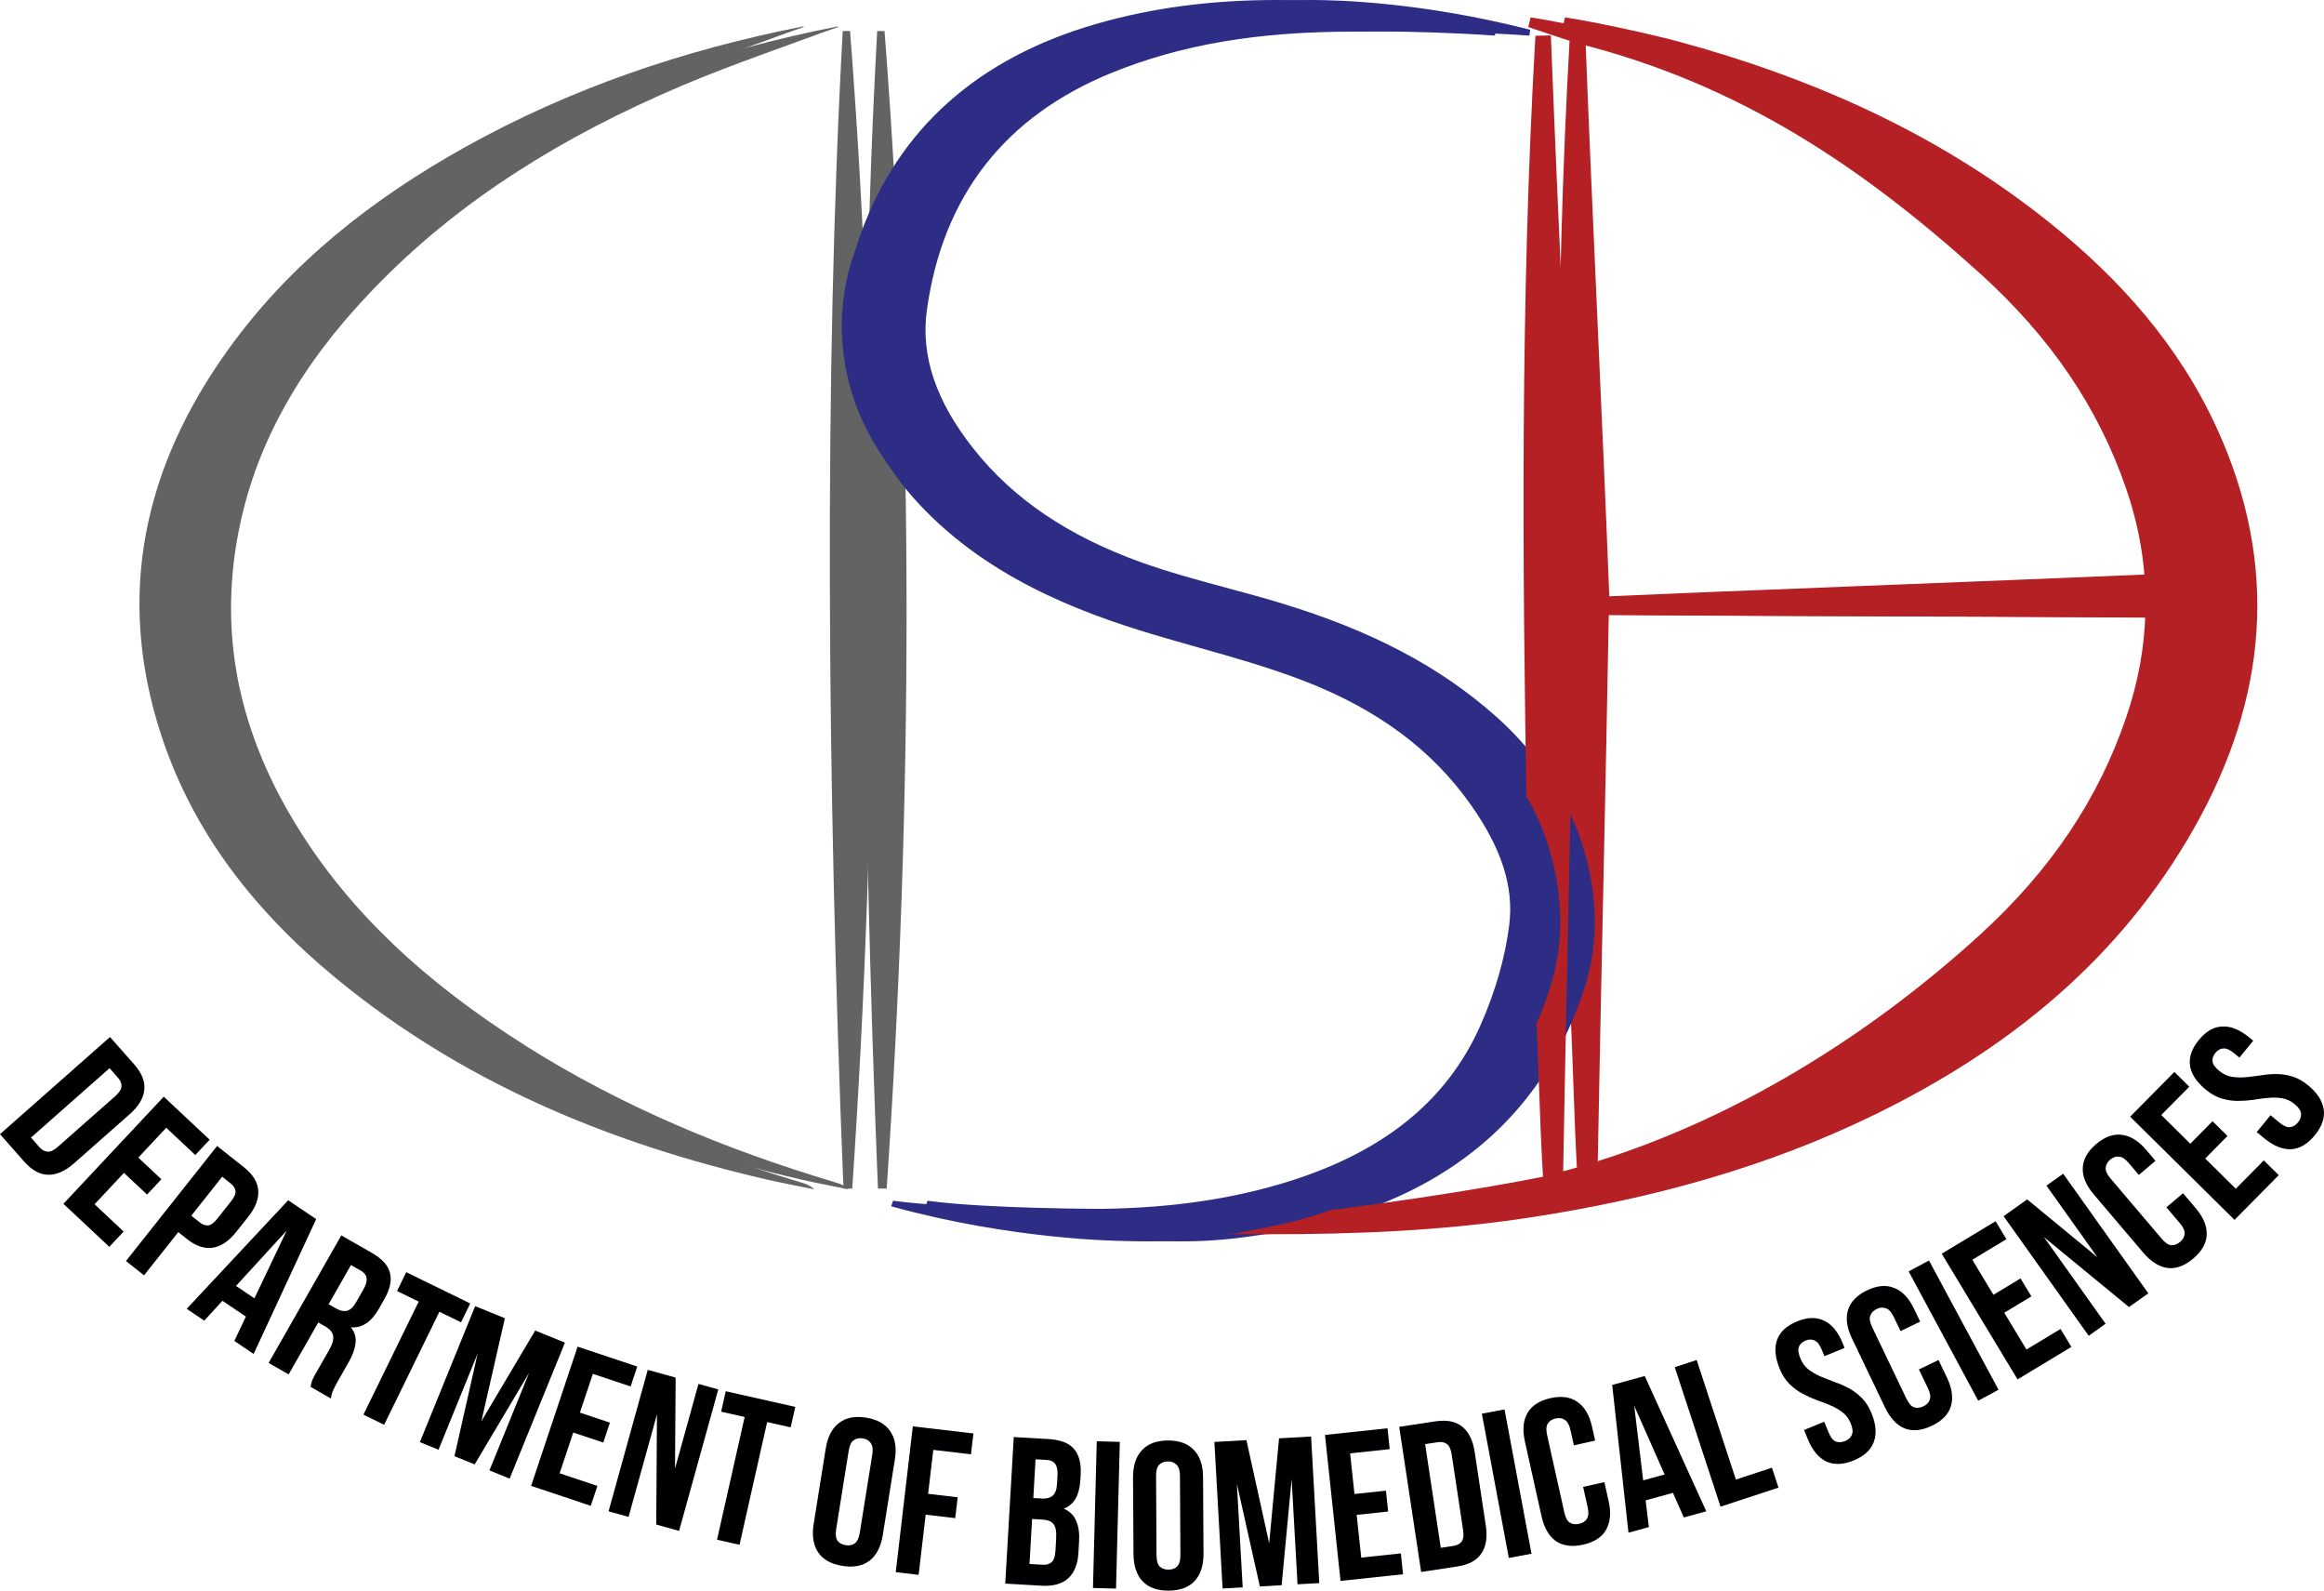 <?xml version="1.0" encoding="UTF-8" standalone="no"?>
<svg
   xmlns:dc="http://purl.org/dc/elements/1.1/"
   xmlns:cc="http://creativecommons.org/ns#"
   xmlns:rdf="http://www.w3.org/1999/02/22-rdf-syntax-ns#"
   xmlns:svg="http://www.w3.org/2000/svg"
   xmlns="http://www.w3.org/2000/svg"
   id="svg1230"
   version="1.1"
   viewBox="0 0 82.127 56.195"
   height="56.195mm"
   width="82.127mm">
  <defs
     id="defs1224" />
  <path
     id="path1024"
     style="font-variant:normal;font-weight:normal;font-stretch:normal;font-size:medium;font-family:'Bebas Neue';-inkscape-font-specification:BebasNeue;writing-mode:lr-tb;fill:#000002;fill-opacity:1;fill-rule:nonzero;stroke:none;stroke-width:0.353"
     d="m 3.872,37.737 -2.777,2.452 0.304,0.344 q 0.127,0.144 0.284,0.154 0.157,0.01 0.368,-0.177 L 4.072,38.726 q 0.211,-0.186 0.221,-0.343 0.01,-0.157 -0.118,-0.301 z m 0.016,-1.101 0.853,0.966 q 0.407,0.461 0.359,0.899 -0.043,0.443 -0.515,0.86 L 2.618,41.097 Q 2.146,41.514 1.701,41.502 1.26,41.496 0.853,41.035 L 0,40.068 Z" />
  <path
     id="path1021"
     style="font-variant:normal;font-weight:normal;font-stretch:normal;font-size:medium;font-family:'Bebas Neue';-inkscape-font-specification:BebasNeue;writing-mode:lr-tb;fill:#000002;fill-opacity:1;fill-rule:nonzero;stroke:none;stroke-width:0.353"
     d="M 4.887,40.896 5.703,41.661 5.197,42.202 4.38,41.437 3.342,42.545 4.369,43.508 3.863,44.048 2.241,42.529 5.787,38.744 7.408,40.264 6.902,40.805 5.875,39.842 Z" />
  <path
     id="path1018"
     style="font-variant:normal;font-weight:normal;font-stretch:normal;font-size:medium;font-family:'Bebas Neue';-inkscape-font-specification:BebasNeue;writing-mode:lr-tb;fill:#000002;fill-opacity:1;fill-rule:nonzero;stroke:none;stroke-width:0.353"
     d="M 7.851,41.572 6.76,42.949 7.062,43.188 q 0.151,0.12 0.297,0.103 0.146,-0.017 0.321,-0.238 L 8.163,42.443 Q 8.338,42.223 8.321,42.077 8.304,41.931 8.153,41.812 Z m 0.762,-0.341 q 0.482,0.382 0.512,0.821 0.036,0.444 -0.355,0.938 l -0.419,0.528 Q 7.96,44.012 7.519,44.079 7.084,44.15 6.602,43.769 L 6.3,43.529 5.09,45.056 4.452,44.55 7.672,40.486 Z" />
  <path
     id="path1105"
     style="font-variant:normal;font-weight:normal;font-stretch:normal;font-size:medium;font-family:'Bebas Neue';-inkscape-font-specification:BebasNeue;writing-mode:lr-tb;fill:#000002;fill-opacity:1;fill-rule:nonzero;stroke:none;stroke-width:0.353"
     d="m 8.34,45.43 0.651,0.439 1.14,-2.394 z m 0.623,2.403 -0.682,-0.46 0.409,-0.859 -0.829,-0.559 -0.643,0.702 -0.62,-0.418 3.586,-3.836 0.989,0.667 z" />
  <path
     id="path1102"
     style="font-variant:normal;font-weight:normal;font-stretch:normal;font-size:medium;font-family:'Bebas Neue';-inkscape-font-specification:BebasNeue;writing-mode:lr-tb;fill:#000002;fill-opacity:1;fill-rule:nonzero;stroke:none;stroke-width:0.353"
     d="m 12.403,44.692 -0.789,1.384 0.277,0.158 q 0.2,0.114 0.368,0.073 0.175,-0.037 0.329,-0.307 l 0.253,-0.444 q 0.139,-0.245 0.112,-0.405 -0.021,-0.157 -0.208,-0.264 z m -1.429,4.302 q 0.013,-0.052 0.022,-0.098 0.009,-0.046 0.029,-0.111 0.027,-0.062 0.072,-0.155 0.051,-0.09 0.128,-0.225 l 0.404,-0.708 q 0.18,-0.315 0.144,-0.506 -0.036,-0.191 -0.281,-0.331 l -0.245,-0.139 -1.046,1.834 -0.708,-0.404 2.568,-4.505 1.068,0.609 q 0.553,0.316 0.651,0.712 0.104,0.401 -0.193,0.922 l -0.202,0.354 q -0.396,0.695 -0.984,0.65 0.208,0.264 0.161,0.57 -0.036,0.303 -0.238,0.657 l -0.396,0.695 q -0.095,0.167 -0.156,0.303 -0.057,0.13 -0.079,0.288 z" />
  <path
     id="path1099"
     style="font-variant:normal;font-weight:normal;font-stretch:normal;font-size:medium;font-family:'Bebas Neue';-inkscape-font-specification:BebasNeue;writing-mode:lr-tb;fill:#000002;fill-opacity:1;fill-rule:nonzero;stroke:none;stroke-width:0.353"
     d="m 14.355,44.944 2.263,1.106 -0.325,0.666 -0.765,-0.374 -1.953,3.993 -0.732,-0.358 1.953,-3.993 -0.765,-0.374 z" />
  <path
     id="path1096"
     style="font-variant:normal;font-weight:normal;font-stretch:normal;font-size:medium;font-family:'Bebas Neue';-inkscape-font-specification:BebasNeue;writing-mode:lr-tb;fill:#000002;fill-opacity:1;fill-rule:nonzero;stroke:none;stroke-width:0.353"
     d="m 17.012,50.207 1.902,-3.201 1.05,0.427 -1.954,4.804 -0.714,-0.29 1.401,-3.445 -1.923,3.233 -0.714,-0.29 0.819,-3.626 -1.382,3.397 -0.659,-0.268 1.954,-4.804 1.05,0.427 z" />
  <path
     id="path1093"
     style="font-variant:normal;font-weight:normal;font-stretch:normal;font-size:medium;font-family:'Bebas Neue';-inkscape-font-specification:BebasNeue;writing-mode:lr-tb;fill:#000002;fill-opacity:1;fill-rule:nonzero;stroke:none;stroke-width:0.353"
     d="m 20.493,49.906 1.061,0.354 -0.235,0.703 -1.061,-0.354 -0.481,1.44 1.335,0.446 -0.235,0.703 -2.108,-0.704 1.643,-4.919 2.108,0.704 -0.235,0.703 -1.335,-0.446 z" />
  <path
     id="path1090"
     style="font-variant:normal;font-weight:normal;font-stretch:normal;font-size:medium;font-family:'Bebas Neue';-inkscape-font-specification:BebasNeue;writing-mode:lr-tb;fill:#000002;fill-opacity:1;fill-rule:nonzero;stroke:none;stroke-width:0.353"
     d="m 23.216,49.969 -1.003,3.62 -0.707,-0.196 1.385,-4.998 0.985,0.273 -0.022,3.215 0.829,-2.991 0.7,0.194 -1.385,4.998 -0.807,-0.224 z" />
  <path
     id="path1087"
     style="font-variant:normal;font-weight:normal;font-stretch:normal;font-size:medium;font-family:'Bebas Neue';-inkscape-font-specification:BebasNeue;writing-mode:lr-tb;fill:#000002;fill-opacity:1;fill-rule:nonzero;stroke:none;stroke-width:0.353"
     d="m 25.647,49.15 2.457,0.553 -0.163,0.723 -0.831,-0.187 -0.976,4.336 -0.795,-0.179 0.976,-4.336 -0.831,-0.187 z" />
  <path
     id="path1084"
     style="font-variant:normal;font-weight:normal;font-stretch:normal;font-size:medium;font-family:'Bebas Neue';-inkscape-font-specification:BebasNeue;writing-mode:lr-tb;fill:#000002;fill-opacity:1;fill-rule:nonzero;stroke:none;stroke-width:0.353"
     d="m 29.18,51.175 q 0.1,-0.622 0.467,-0.901 0.368,-0.286 0.961,-0.191 0.593,0.095 0.853,0.482 0.262,0.38 0.162,1.001 L 31.197,54.229 q -0.1,0.622 -0.468,0.908 -0.367,0.279 -0.96,0.184 -0.593,-0.095 -0.854,-0.474 -0.261,-0.387 -0.161,-1.009 z m 0.37,2.843 q -0.044,0.278 0.046,0.413 0.099,0.128 0.29,0.159 0.19,0.03 0.317,-0.062 0.136,-0.098 0.18,-0.376 l 0.443,-2.765 q 0.044,-0.278 -0.055,-0.406 -0.091,-0.135 -0.281,-0.165 -0.19,-0.03 -0.326,0.068 -0.127,0.092 -0.172,0.37 z" />
  <path
     id="path1081"
     style="font-variant:normal;font-weight:normal;font-stretch:normal;font-size:medium;font-family:'Bebas Neue';-inkscape-font-specification:BebasNeue;writing-mode:lr-tb;fill:#000002;fill-opacity:1;fill-rule:nonzero;stroke:none;stroke-width:0.353"
     d="m 32.798,52.775 1.045,0.122 -0.086,0.736 -1.045,-0.122 -0.249,2.126 -0.809,-0.095 0.604,-5.151 2.141,0.251 -0.086,0.736 -1.332,-0.156 z" />
  <path
     id="path1078"
     style="font-variant:normal;font-weight:normal;font-stretch:normal;font-size:medium;font-family:'Bebas Neue';-inkscape-font-specification:BebasNeue;writing-mode:lr-tb;fill:#000002;fill-opacity:1;fill-rule:nonzero;stroke:none;stroke-width:0.353"
     d="m 36.595,51.555 -0.079,1.368 0.318,0.018 q 0.229,0.013 0.362,-0.098 0.14,-0.111 0.158,-0.421 l 0.017,-0.288 q 0.016,-0.281 -0.08,-0.413 -0.089,-0.131 -0.303,-0.144 z m -0.122,2.108 -0.092,1.59 0.466,0.027 q 0.207,0.012 0.317,-0.093 0.117,-0.104 0.134,-0.393 l 0.026,-0.451 q 0.021,-0.362 -0.097,-0.503 -0.111,-0.14 -0.392,-0.156 z m 0.58,-2.823 q 0.636,0.037 0.9,0.349 0.271,0.313 0.236,0.912 l -0.011,0.185 q -0.023,0.399 -0.164,0.651 -0.141,0.252 -0.422,0.361 0.326,0.145 0.442,0.441 0.124,0.289 0.1,0.703 l -0.024,0.422 q -0.035,0.599 -0.364,0.899 -0.329,0.293 -0.943,0.257 l -1.279,-0.074 0.301,-5.177 z" />
  <path
     id="path1075"
     style="font-variant:normal;font-weight:normal;font-stretch:normal;font-size:medium;font-family:'Bebas Neue';-inkscape-font-specification:BebasNeue;writing-mode:lr-tb;fill:#000002;fill-opacity:1;fill-rule:nonzero;stroke:none;stroke-width:0.353"
     d="m 38.758,50.918 0.815,0.021 -0.134,5.184 -0.815,-0.021 z" />
  <path
     id="path1072"
     style="font-variant:normal;font-weight:normal;font-stretch:normal;font-size:medium;font-family:'Bebas Neue';-inkscape-font-specification:BebasNeue;writing-mode:lr-tb;fill:#000002;fill-opacity:1;fill-rule:nonzero;stroke:none;stroke-width:0.353"
     d="m 40.04,52.201 q -0.004,-0.63 0.313,-0.965 0.317,-0.343 0.917,-0.346 0.6,-0.004 0.921,0.336 0.32,0.332 0.324,0.961 l 0.015,2.697 q 0.004,0.63 -0.313,0.972 -0.317,0.335 -0.917,0.339 -0.6,0.004 -0.92,-0.328 -0.32,-0.339 -0.324,-0.969 z m 0.83,2.744 q 0.001,0.282 0.113,0.399 0.119,0.11 0.312,0.109 0.193,-0.001 0.303,-0.113 0.118,-0.119 0.116,-0.401 l -0.016,-2.8 q -0.001,-0.282 -0.121,-0.392 -0.112,-0.118 -0.304,-0.117 -0.193,10e-4 -0.31,0.12 -0.111,0.112 -0.109,0.393 z" />
  <path
     id="path1069"
     style="font-variant:normal;font-weight:normal;font-stretch:normal;font-size:medium;font-family:'Bebas Neue';-inkscape-font-specification:BebasNeue;writing-mode:lr-tb;fill:#000002;fill-opacity:1;fill-rule:nonzero;stroke:none;stroke-width:0.353"
     d="m 44.851,54.521 0.349,-3.707 1.132,-0.064 0.29,5.178 -0.769,0.043 -0.208,-3.713 -0.354,3.745 -0.769,0.043 -0.812,-3.627 0.205,3.661 -0.71,0.04 -0.29,-5.178 1.132,-0.064 z" />
  <path
     id="path1066"
     style="font-variant:normal;font-weight:normal;font-stretch:normal;font-size:medium;font-family:'Bebas Neue';-inkscape-font-specification:BebasNeue;writing-mode:lr-tb;fill:#000002;fill-opacity:1;fill-rule:nonzero;stroke:none;stroke-width:0.353"
     d="m 47.865,52.781 1.112,-0.118 0.078,0.737 -1.112,0.118 0.161,1.51 1.4,-0.149 0.078,0.737 -2.21,0.235 -0.549,-5.157 2.21,-0.235 0.078,0.737 -1.4,0.149 z" />
  <path
     id="path1063"
     style="font-variant:normal;font-weight:normal;font-stretch:normal;font-size:medium;font-family:'Bebas Neue';-inkscape-font-specification:BebasNeue;writing-mode:lr-tb;fill:#000002;fill-opacity:1;fill-rule:nonzero;stroke:none;stroke-width:0.353"
     d="m 50.362,51.019 0.553,3.663 0.454,-0.069 q 0.19,-0.029 0.284,-0.155 0.093,-0.126 0.051,-0.405 l -0.403,-2.666 q -0.042,-0.278 -0.169,-0.372 -0.126,-0.093 -0.317,-0.065 z m -0.916,-0.611 1.275,-0.193 q 0.608,-0.092 0.95,0.186 0.349,0.277 0.443,0.9 l 0.392,2.593 q 0.094,0.623 -0.158,0.99 -0.244,0.367 -0.852,0.458 l -1.275,0.193 z" />
  <path
     id="path1060"
     style="font-variant:normal;font-weight:normal;font-stretch:normal;font-size:medium;font-family:'Bebas Neue';-inkscape-font-specification:BebasNeue;writing-mode:lr-tb;fill:#000002;fill-opacity:1;fill-rule:nonzero;stroke:none;stroke-width:0.353"
     d="m 52.367,49.943 0.801,-0.15 0.953,5.098 -0.801,0.15 z" />
  <path
     id="path1057"
     style="font-variant:normal;font-weight:normal;font-stretch:normal;font-size:medium;font-family:'Bebas Neue';-inkscape-font-specification:BebasNeue;writing-mode:lr-tb;fill:#000002;fill-opacity:1;fill-rule:nonzero;stroke:none;stroke-width:0.353"
     d="m 56.697,52.362 0.15,0.672 q 0.137,0.615 -0.093,1.015 -0.224,0.391 -0.81,0.522 -0.586,0.13 -0.962,-0.127 -0.371,-0.267 -0.507,-0.881 l -0.586,-2.632 q -0.137,-0.615 0.087,-1.006 0.23,-0.4 0.815,-0.531 0.586,-0.13 0.956,0.136 0.376,0.258 0.513,0.872 l 0.11,0.492 -0.752,0.167 -0.121,-0.542 q -0.061,-0.275 -0.201,-0.357 -0.134,-0.091 -0.322,-0.05 -0.188,0.042 -0.278,0.183 -0.084,0.133 -0.023,0.407 l 0.609,2.733 q 0.061,0.275 0.194,0.359 0.14,0.083 0.328,0.041 0.188,-0.042 0.272,-0.174 0.091,-0.134 0.03,-0.409 l -0.161,-0.723 z" />
  <path
     id="path1054"
     style="font-variant:normal;font-weight:normal;font-stretch:normal;font-size:medium;font-family:'Bebas Neue';-inkscape-font-specification:BebasNeue;writing-mode:lr-tb;fill:#000002;fill-opacity:1;fill-rule:nonzero;stroke:none;stroke-width:0.353"
     d="m 58.068,52.299 0.757,-0.208 -1.074,-2.425 z m 2.229,1.093 -0.793,0.218 -0.385,-0.87 -0.964,0.265 0.114,0.945 -0.721,0.198 -0.575,-5.22 1.15,-0.316 z" />
  <path
     id="path1051"
     style="font-variant:normal;font-weight:normal;font-stretch:normal;font-size:medium;font-family:'Bebas Neue';-inkscape-font-specification:BebasNeue;writing-mode:lr-tb;fill:#000002;fill-opacity:1;fill-rule:nonzero;stroke:none;stroke-width:0.353"
     d="m 59.184,48.301 0.774,-0.254 1.386,4.223 1.274,-0.418 0.231,0.704 -2.048,0.672 z" />
  <path
     id="path1048"
     style="font-variant:normal;font-weight:normal;font-stretch:normal;font-size:medium;font-family:'Bebas Neue';-inkscape-font-specification:BebasNeue;writing-mode:lr-tb;fill:#000002;fill-opacity:1;fill-rule:nonzero;stroke:none;stroke-width:0.353"
     d="m 62.888,48.346 q -0.239,-0.583 -0.091,-1.004 0.152,-0.43 0.707,-0.658 0.555,-0.228 0.959,-0.025 0.407,0.193 0.646,0.776 l 0.076,0.185 -0.713,0.292 -0.096,-0.233 q -0.107,-0.261 -0.252,-0.321 -0.141,-0.07 -0.319,0.003 -0.178,0.073 -0.236,0.225 -0.054,0.142 0.053,0.403 0.101,0.247 0.289,0.394 0.186,0.14 0.42,0.244 0.232,0.097 0.487,0.193 0.259,0.086 0.505,0.217 0.246,0.131 0.46,0.34 0.214,0.209 0.354,0.551 0.239,0.583 0.08,1.016 -0.155,0.424 -0.71,0.651 -0.555,0.228 -0.97,0.037 -0.41,-0.2 -0.649,-0.783 l -0.135,-0.329 0.713,-0.292 0.154,0.377 q 0.107,0.261 0.252,0.321 0.152,0.058 0.33,-0.015 0.178,-0.073 0.239,-0.218 0.068,-0.148 -0.039,-0.408 -0.101,-0.247 -0.287,-0.387 -0.188,-0.147 -0.42,-0.244 -0.235,-0.104 -0.494,-0.19 -0.255,-0.096 -0.501,-0.227 -0.246,-0.131 -0.46,-0.34 -0.214,-0.209 -0.354,-0.551 z" />
  <path
     id="path1045"
     style="font-variant:normal;font-weight:normal;font-stretch:normal;font-size:medium;font-family:'Bebas Neue';-inkscape-font-specification:BebasNeue;writing-mode:lr-tb;fill:#000002;fill-opacity:1;fill-rule:nonzero;stroke:none;stroke-width:0.353"
     d="m 68.505,48.048 0.298,0.621 q 0.272,0.568 0.139,1.01 -0.13,0.432 -0.671,0.691 -0.541,0.259 -0.966,0.093 -0.421,-0.176 -0.693,-0.744 l -1.165,-2.432 q -0.272,-0.568 -0.142,-1 0.133,-0.442 0.675,-0.701 0.541,-0.259 0.962,-0.083 0.425,0.166 0.697,0.734 l 0.218,0.454 -0.695,0.333 -0.24,-0.501 q -0.122,-0.254 -0.277,-0.303 -0.151,-0.059 -0.325,0.024 -0.174,0.083 -0.229,0.241 -0.052,0.148 0.069,0.402 l 1.21,2.525 q 0.122,0.254 0.27,0.306 0.155,0.049 0.329,-0.034 0.174,-0.083 0.226,-0.231 0.059,-0.151 -0.063,-0.405 l -0.32,-0.668 z" />
  <path
     id="path1042"
     style="font-variant:normal;font-weight:normal;font-stretch:normal;font-size:medium;font-family:'Bebas Neue';-inkscape-font-specification:BebasNeue;writing-mode:lr-tb;fill:#000002;fill-opacity:1;fill-rule:nonzero;stroke:none;stroke-width:0.353"
     d="m 67.449,44.917 0.718,-0.386 2.458,4.567 -0.718,0.386 z" />
  <path
     id="path1039"
     style="font-variant:normal;font-weight:normal;font-stretch:normal;font-size:medium;font-family:'Bebas Neue';-inkscape-font-specification:BebasNeue;writing-mode:lr-tb;fill:#000002;fill-opacity:1;fill-rule:nonzero;stroke:none;stroke-width:0.353"
     d="m 70.445,45.743 0.958,-0.578 0.383,0.634 -0.958,0.578 0.784,1.3 1.205,-0.727 0.383,0.634 -1.903,1.148 -2.679,-4.44 1.903,-1.148 0.383,0.634 -1.205,0.727 z" />
  <path
     id="path1036"
     style="font-variant:normal;font-weight:normal;font-stretch:normal;font-size:medium;font-family:'Bebas Neue';-inkscape-font-specification:BebasNeue;writing-mode:lr-tb;fill:#000002;fill-opacity:1;fill-rule:nonzero;stroke:none;stroke-width:0.353"
     d="m 72.231,43.706 2.178,3.06 -0.597,0.425 -3.008,-4.225 0.833,-0.593 2.482,2.043 -1.8,-2.529 0.591,-0.421 3.008,4.225 -0.682,0.485 z" />
  <path
     id="path1033"
     style="font-variant:normal;font-weight:normal;font-stretch:normal;font-size:medium;font-family:'Bebas Neue';-inkscape-font-specification:BebasNeue;writing-mode:lr-tb;fill:#000002;fill-opacity:1;fill-rule:nonzero;stroke:none;stroke-width:0.353"
     d="m 77.145,42.156 0.446,0.525 q 0.408,0.48 0.391,0.941 -0.016,0.451 -0.473,0.839 -0.457,0.388 -0.91,0.336 -0.452,-0.063 -0.86,-0.543 l -1.746,-2.055 q -0.408,-0.48 -0.392,-0.931 0.017,-0.461 0.474,-0.85 0.457,-0.388 0.909,-0.325 0.453,0.053 0.861,0.533 l 0.326,0.384 -0.587,0.499 -0.36,-0.424 q -0.182,-0.215 -0.345,-0.223 -0.161,-0.018 -0.308,0.106 -0.147,0.125 -0.16,0.292 -0.013,0.157 0.169,0.371 l 1.813,2.134 q 0.182,0.215 0.339,0.227 0.162,0.008 0.309,-0.117 0.147,-0.125 0.16,-0.281 0.018,-0.161 -0.164,-0.376 l -0.48,-0.565 z" />
  <path
     id="path1030"
     style="font-variant:normal;font-weight:normal;font-stretch:normal;font-size:medium;font-family:'Bebas Neue';-inkscape-font-specification:BebasNeue;writing-mode:lr-tb;fill:#000002;fill-opacity:1;fill-rule:nonzero;stroke:none;stroke-width:0.353"
     d="m 77.403,40.407 0.786,-0.796 0.527,0.521 -0.786,0.796 1.08,1.068 0.99,-1.001 0.527,0.521 -1.562,1.581 -3.688,-3.646 1.562,-1.581 0.527,0.521 -0.99,1.001 z" />
  <path
     id="path1027"
     style="font-variant:normal;font-weight:normal;font-stretch:normal;font-size:medium;font-family:'Bebas Neue';-inkscape-font-specification:BebasNeue;writing-mode:lr-tb;fill:#000002;fill-opacity:1;fill-rule:nonzero;stroke:none;stroke-width:0.353"
     d="m 77.952,38.497 q -0.487,-0.399 -0.558,-0.839 -0.071,-0.451 0.308,-0.915 0.38,-0.465 0.831,-0.478 0.45,-0.024 0.938,0.375 l 0.155,0.127 -0.488,0.596 -0.195,-0.159 q -0.218,-0.178 -0.374,-0.163 -0.157,0.005 -0.279,0.154 -0.122,0.149 -0.101,0.31 0.02,0.151 0.238,0.329 0.206,0.169 0.442,0.208 0.23,0.035 0.486,0.015 0.25,-0.025 0.52,-0.063 0.269,-0.048 0.548,-0.05 0.279,-0.002 0.566,0.08 0.287,0.082 0.574,0.316 0.487,0.399 0.554,0.855 0.066,0.446 -0.314,0.911 -0.38,0.465 -0.835,0.494 -0.456,0.019 -0.944,-0.379 l -0.275,-0.225 0.488,-0.596 0.315,0.258 q 0.218,0.178 0.374,0.163 0.161,-0.021 0.283,-0.171 0.122,-0.149 0.106,-0.305 -0.011,-0.162 -0.229,-0.34 -0.206,-0.169 -0.436,-0.204 -0.236,-0.04 -0.486,-0.015 -0.256,0.02 -0.525,0.068 -0.27,0.038 -0.549,0.039 -0.279,0.002 -0.566,-0.08 -0.287,-0.082 -0.574,-0.316 z" />
  <path
     id="path142"
     style="fill:#636364;fill-opacity:1;fill-rule:nonzero;stroke:none;stroke-width:0.353"
     d="m 29.777,41.868 0.018,0.005 c -0.092,-0.044 -0.179,-0.071 -0.267,-0.098 -2.037,-0.61 -3.874,-1.272 -5.614,-2.026 C 22.025,38.932 20.244,37.998 18.618,36.973 16.759,35.799 15.209,34.611 13.88,33.341 12.359,31.888 11.143,30.347 10.162,28.631 9.295,27.113 8.704,25.554 8.404,23.996 8.091,22.375 8.085,20.703 8.385,19.027 c 0.297,-1.662 0.855,-3.206 1.706,-4.723 0.767,-1.367 1.752,-2.673 3.01,-3.992 1.513,-1.586 3.199,-2.971 5.157,-4.235 1.754,-1.132 3.68,-2.137 5.889,-3.071 0.969,-0.409 1.929,-0.768 2.74,-1.064 0.346,-0.126 0.691,-0.251 1.036,-0.376 0.369,-0.133 0.735,-0.268 1.102,-0.402 0.205,-0.072 0.411,-0.143 0.615,-0.217 -0.001,0 -0.009,-0.002 -0.014,-0.003 l 0.014,-0.005 -0.016,0.005 c -0.015,-0.003 -0.036,-0.007 -0.059,-0.003 -4.184,0.824 -8.181,2.178 -11.913,4.259 -3.261,1.819 -6.159,4.08 -8.36,7.137 -2.989,4.153 -3.994,8.685 -2.379,13.629 1.222,3.74 3.662,6.626 6.708,9.022 4.342,3.416 9.327,5.443 14.667,6.678 0.564,0.131 1.135,0.235 1.703,0.351 -0.067,-0.068 -0.139,-0.114 -0.213,-0.148" />
  <path
     id="path146"
     style="fill:#636364;fill-opacity:1;fill-rule:nonzero;stroke:none;stroke-width:0.353"
     d="M 31.335,41.99 C 32.257,28.354 32.31,14.692 31.258,1.097 h -0.259 c -0.666,12.07 -0.557,26.475 0.026,40.894 z" />
  <path
     id="path150"
     style="fill:#b52025;fill-opacity:1;fill-rule:nonzero;stroke:none;stroke-width:0.353"
     d="m 76.525,25.387 c -0.994,2.931 -2.704,5.474 -5.227,7.774 -4.153,3.785 -9.344,6.973 -15.022,8.45 0.119,-6.639 0.284,-13.388 0.403,-20.068 6.807,0.054 13.615,0.051 20.529,0.101 -0.031,1.252 -0.255,2.481 -0.683,3.743 M 44.107,43.435 c -0.028,0.002 -0.212,0.004 -0.24,0.006 0.218,-0.006 0.592,-0.015 0.81,-0.014 3.152,0.007 6.291,-0.117 9.411,-0.596 4.212,-0.647 8.288,-1.751 12.127,-3.632 4.661,-2.283 8.551,-5.419 11.157,-10.011 2.583,-4.55 3,-9.207 0.8,-14.005 -1.324,-2.887 -3.389,-5.205 -5.847,-7.175 -3.623,-2.904 -7.735,-4.824 -12.149,-6.115 l -0.02,-0.011 -0.087,-0.019 c -0.245,-0.071 -0.49,-0.141 -0.737,-0.208 -0.945,-0.258 -2.929,-0.696 -4.052,-0.866 0,0 1.454,0.491 1.791,0.586 5.714,1.452 10.05,4.376 14.225,8.145 2.523,2.278 4.233,4.795 5.227,7.698 0.375,1.095 0.593,2.165 0.663,3.248 -6.879,0.296 -13.666,0.535 -20.483,0.834 -0.26,-6.705 -0.593,-13.252 -0.85,-19.87 -0.07,10e-4 -0.14,0.003 -0.21,0.005 -0.516,9.128 -0.456,18.264 -0.297,27.41 0,0 0.213,4.685 0.289,6.183 0.134,2.175 0.15,4.362 0.294,6.688 -5.131,1.027 -12.063,1.727 -12.063,1.727" />
  <path
     id="path154"
     style="fill:none;stroke:#b52025;stroke-width:0.353;stroke-linecap:butt;stroke-linejoin:miter;stroke-miterlimit:10;stroke-dasharray:none;stroke-opacity:1"
     d="m 76.525,25.387 c -0.994,2.931 -2.704,5.474 -5.227,7.774 -4.153,3.785 -9.344,6.973 -15.022,8.45 0.119,-6.639 0.284,-13.388 0.403,-20.068 6.807,0.054 13.615,0.051 20.529,0.101 -0.031,1.252 -0.255,2.481 -0.683,3.743 z M 44.107,43.435 c -0.028,0.002 -0.212,0.004 -0.24,0.006 0.218,-0.006 0.592,-0.015 0.81,-0.014 3.152,0.007 6.291,-0.117 9.411,-0.596 4.212,-0.647 8.288,-1.751 12.127,-3.632 4.661,-2.283 8.551,-5.419 11.157,-10.011 2.583,-4.55 3,-9.207 0.8,-14.005 -1.324,-2.887 -3.389,-5.205 -5.847,-7.175 -3.623,-2.904 -7.735,-4.824 -12.149,-6.115 l -0.02,-0.011 -0.087,-0.019 c -0.245,-0.071 -0.49,-0.141 -0.737,-0.208 -0.945,-0.258 -2.929,-0.696 -4.052,-0.866 0,0 1.454,0.491 1.791,0.586 5.714,1.452 10.05,4.376 14.225,8.145 2.523,2.278 4.233,4.795 5.227,7.698 0.375,1.095 0.593,2.165 0.663,3.248 -6.879,0.296 -13.666,0.535 -20.483,0.834 -0.26,-6.705 -0.593,-13.252 -0.85,-19.87 -0.07,10e-4 -0.14,0.003 -0.21,0.005 -0.516,9.128 -0.456,18.264 -0.297,27.41 0,0 0.213,4.685 0.289,6.183 0.134,2.175 0.15,4.362 0.294,6.688 -5.131,1.027 -12.063,1.727 -12.063,1.727" />
  <path
     id="path158"
     style="fill:#2d2d85;fill-opacity:1;fill-rule:nonzero;stroke:none;stroke-width:0.353"
     d="m 32.767,42.586 c 4.239,1.168 7.928,1.206 8.147,1.212 0.266,0.007 0.541,0.014 0.839,0.014 1.079,0 2.547,-0.086 5.266,-0.725 4.519,-1.249 7.506,-3.949 8.875,-8.023 1.175,-3.359 -0.492,-6.4 -0.56,-6.521 -0.634,-1.215 -1.476,-2.292 -2.502,-3.204 -1.972,-1.752 -4.383,-3.021 -7.588,-3.993 -0.633,-0.192 -1.281,-0.367 -1.908,-0.536 -1.002,-0.271 -2.039,-0.55 -3.023,-0.903 -2.592,-0.931 -4.536,-2.248 -5.944,-4.026 -1.341,-1.693 -1.883,-3.308 -1.657,-4.937 0.561,-4.045 2.772,-6.877 6.573,-8.418 2.444,-0.991 5.147,-1.452 8.504,-1.452 0.756,0 3.308,-0.064 6.22,0.137 l 0.018,-0.127 C 50.218,0.117 47.272,0.044 46.336,0.044 c -2.32,0 -4.407,0.277 -6.379,0.847 -4.155,1.202 -6.941,3.684 -8.279,7.379 -0.084,0.23 -0.159,0.464 -0.234,0.697 l -0.103,0.317 c -0.003,0.009 -0.076,0.224 -0.156,0.593 -0.447,2.089 -0.034,4.25 1.162,6.084 0.32,0.49 0.707,1.061 1.159,1.572 2.453,2.778 5.83,4.049 8.498,4.846 0.514,0.153 1.031,0.3 1.548,0.446 1.253,0.353 2.549,0.719 3.77,1.192 2.607,1.009 4.542,2.448 5.915,4.4 1.092,1.552 1.524,2.905 1.359,4.26 -0.138,1.132 -0.489,2.36 -1.015,3.551 -1.215,2.748 -3.542,4.595 -7.113,5.645 -2.014,0.593 -4.217,0.881 -6.734,0.881 -1.165,0 -4.831,-0.009 -6.927,-0.285 z" />
  <path
     id="path162"
     style="fill:none;stroke:#2d2d85;stroke-width:0.088;stroke-linecap:butt;stroke-linejoin:miter;stroke-miterlimit:10;stroke-dasharray:none;stroke-opacity:1"
     d="m 32.767,42.586 c 4.239,1.168 7.928,1.206 8.147,1.212 0.266,0.007 0.541,0.014 0.839,0.014 1.079,0 2.547,-0.086 5.266,-0.725 4.519,-1.249 7.506,-3.949 8.875,-8.023 1.175,-3.359 -0.492,-6.4 -0.56,-6.521 -0.634,-1.215 -1.476,-2.292 -2.502,-3.204 -1.972,-1.752 -4.383,-3.021 -7.588,-3.993 -0.633,-0.192 -1.281,-0.367 -1.908,-0.536 -1.002,-0.271 -2.039,-0.55 -3.023,-0.903 -2.592,-0.931 -4.536,-2.248 -5.944,-4.026 -1.341,-1.693 -1.883,-3.308 -1.657,-4.937 0.561,-4.045 2.772,-6.877 6.573,-8.418 2.444,-0.991 5.147,-1.452 8.504,-1.452 0.756,0 3.308,-0.064 6.22,0.137 l 0.018,-0.127 C 50.218,0.117 47.272,0.044 46.336,0.044 c -2.32,0 -4.407,0.277 -6.379,0.847 -4.155,1.202 -6.941,3.684 -8.279,7.379 -0.084,0.23 -0.159,0.464 -0.234,0.697 l -0.103,0.317 c -0.003,0.009 -0.076,0.224 -0.156,0.593 -0.447,2.089 -0.034,4.25 1.162,6.084 0.32,0.49 0.707,1.061 1.159,1.572 2.453,2.778 5.83,4.049 8.498,4.846 0.514,0.153 1.031,0.3 1.548,0.446 1.253,0.353 2.549,0.719 3.77,1.192 2.607,1.009 4.542,2.448 5.915,4.4 1.092,1.552 1.524,2.905 1.359,4.26 -0.138,1.132 -0.489,2.36 -1.015,3.551 -1.215,2.748 -3.542,4.595 -7.113,5.645 -2.014,0.593 -4.217,0.881 -6.734,0.881 -1.165,0 -4.831,-0.009 -6.927,-0.285 z" />
  <path
     id="path166"
     style="fill:#636364;fill-opacity:1;fill-rule:nonzero;stroke:none;stroke-width:0.353"
     d="m 28.559,41.868 0.018,0.005 c -0.091,-0.044 -0.179,-0.071 -0.267,-0.098 -2.037,-0.61 -3.873,-1.272 -5.614,-2.026 -1.888,-0.817 -3.67,-1.752 -5.295,-2.777 -1.859,-1.174 -3.409,-2.361 -4.739,-3.632 C 11.141,31.888 9.925,30.347 8.945,28.631 8.078,27.113 7.486,25.554 7.186,23.996 6.874,22.375 6.868,20.703 7.168,19.027 7.465,17.365 8.023,15.821 8.874,14.304 9.641,12.937 10.626,11.631 11.884,10.312 13.396,8.726 15.083,7.341 17.04,6.076 18.795,4.944 20.721,3.939 22.929,3.005 23.898,2.596 24.858,2.237 25.669,1.941 26.015,1.814 26.361,1.689 26.706,1.565 27.075,1.432 27.441,1.297 27.807,1.163 c 0.205,-0.072 0.411,-0.143 0.615,-0.217 -0.001,0 -0.009,-0.002 -0.014,-0.003 0.005,-0.002 0.009,-0.004 0.014,-0.005 l -0.017,0.005 c -0.014,-0.003 -0.036,-0.007 -0.059,-0.003 -4.184,0.824 -8.181,2.178 -11.913,4.259 -3.261,1.819 -6.159,4.08 -8.36,7.137 -2.989,4.153 -3.994,8.685 -2.378,13.629 1.222,3.74 3.661,6.626 6.708,9.022 4.342,3.416 9.327,5.443 14.667,6.678 0.564,0.131 1.135,0.235 1.703,0.351 -0.067,-0.068 -0.139,-0.114 -0.213,-0.148" />
  <path
     id="path170"
     style="fill:#636364;fill-opacity:1;fill-rule:nonzero;stroke:none;stroke-width:0.353"
     d="m 30.117,41.99 c 0.922,-13.637 0.975,-27.298 -0.077,-40.894 h -0.259 c -0.666,12.07 -0.557,26.475 0.026,40.894 z" />
  <path
     id="path174"
     style="fill:#b52025;fill-opacity:1;fill-rule:nonzero;stroke:none;stroke-width:0.353"
     d="m 75.308,25.387 c -0.994,2.931 -2.704,5.474 -5.227,7.774 -4.153,3.785 -9.344,6.973 -15.022,8.45 0.119,-6.639 0.284,-13.388 0.403,-20.068 6.807,0.054 13.615,0.051 20.529,0.101 -0.031,1.252 -0.255,2.481 -0.683,3.743 M 42.89,43.435 c -0.028,0.002 -0.212,0.004 -0.24,0.006 0.218,-0.006 0.591,-0.015 0.81,-0.014 3.152,0.007 6.291,-0.117 9.411,-0.596 4.212,-0.647 8.288,-1.751 12.127,-3.632 4.661,-2.283 8.551,-5.419 11.157,-10.011 2.583,-4.55 3,-9.207 0.8,-14.005 -1.324,-2.887 -3.389,-5.205 -5.847,-7.175 -3.622,-2.904 -7.735,-4.824 -12.149,-6.115 l -0.02,-0.011 -0.087,-0.019 c -0.245,-0.071 -0.49,-0.141 -0.737,-0.208 -0.945,-0.258 -2.929,-0.696 -4.052,-0.866 0,0 1.454,0.491 1.791,0.586 5.714,1.452 10.05,4.376 14.225,8.145 2.523,2.278 4.233,4.795 5.227,7.698 0.375,1.095 0.593,2.165 0.663,3.248 -6.879,0.296 -13.666,0.535 -20.483,0.834 -0.26,-6.705 -0.592,-13.252 -0.85,-19.87 -0.07,10e-4 -0.14,0.003 -0.21,0.005 -0.516,9.128 -0.456,18.264 -0.297,27.41 0,0 0.213,4.685 0.289,6.183 0.134,2.175 0.15,4.362 0.294,6.688 -5.131,1.027 -12.063,1.727 -12.063,1.727" />
  <path
     id="path178"
     style="fill:none;stroke:#b52025;stroke-width:0.353;stroke-linecap:butt;stroke-linejoin:miter;stroke-miterlimit:10;stroke-dasharray:none;stroke-opacity:1"
     d="m 75.308,25.387 c -0.994,2.931 -2.704,5.474 -5.227,7.774 -4.153,3.785 -9.344,6.973 -15.022,8.45 0.119,-6.639 0.284,-13.388 0.403,-20.068 6.807,0.054 13.615,0.051 20.529,0.101 -0.031,1.252 -0.255,2.481 -0.683,3.743 z M 42.89,43.435 c -0.028,0.002 -0.212,0.004 -0.24,0.006 0.218,-0.006 0.591,-0.015 0.81,-0.014 3.152,0.007 6.291,-0.117 9.411,-0.596 4.212,-0.647 8.288,-1.751 12.127,-3.632 4.661,-2.283 8.551,-5.419 11.157,-10.011 2.583,-4.55 3,-9.207 0.8,-14.005 -1.324,-2.887 -3.389,-5.205 -5.847,-7.175 -3.622,-2.904 -7.735,-4.824 -12.149,-6.115 l -0.02,-0.011 -0.087,-0.019 c -0.245,-0.071 -0.49,-0.141 -0.737,-0.208 -0.945,-0.258 -2.929,-0.696 -4.052,-0.866 0,0 1.454,0.491 1.791,0.586 5.714,1.452 10.05,4.376 14.225,8.145 2.523,2.278 4.233,4.795 5.227,7.698 0.375,1.095 0.593,2.165 0.663,3.248 -6.879,0.296 -13.666,0.535 -20.483,0.834 -0.26,-6.705 -0.592,-13.252 -0.85,-19.87 -0.07,10e-4 -0.14,0.003 -0.21,0.005 -0.516,9.128 -0.456,18.264 -0.297,27.41 0,0 0.213,4.685 0.289,6.183 0.134,2.175 0.15,4.362 0.294,6.688 -5.131,1.027 -12.063,1.727 -12.063,1.727" />
  <path
     id="path182"
     style="fill:#2d2d85;fill-opacity:1;fill-rule:nonzero;stroke:none;stroke-width:0.353"
     d="m 31.549,42.586 c 4.239,1.168 7.928,1.206 8.147,1.212 0.266,0.007 0.541,0.014 0.839,0.014 1.079,0 2.547,-0.086 5.266,-0.725 4.519,-1.249 7.506,-3.949 8.875,-8.023 1.175,-3.359 -0.492,-6.4 -0.559,-6.521 -0.635,-1.215 -1.476,-2.292 -2.502,-3.204 -1.972,-1.752 -4.383,-3.021 -7.588,-3.993 -0.633,-0.192 -1.281,-0.367 -1.908,-0.536 -1.002,-0.271 -2.039,-0.55 -3.023,-0.903 -2.592,-0.931 -4.537,-2.248 -5.945,-4.026 -1.341,-1.693 -1.883,-3.308 -1.657,-4.937 0.561,-4.045 2.772,-6.877 6.573,-8.418 2.444,-0.991 5.147,-1.452 8.504,-1.452 0.756,0 3.308,-0.064 6.22,0.137 l 0.018,-0.127 C 49,0.117 46.054,0.044 45.118,0.044 c -2.32,0 -4.407,0.277 -6.379,0.847 -4.155,1.202 -6.941,3.684 -8.279,7.379 -0.084,0.23 -0.159,0.464 -0.234,0.697 l -0.103,0.317 c -0.003,0.009 -0.076,0.224 -0.155,0.593 -0.447,2.089 -0.034,4.25 1.162,6.084 0.32,0.49 0.707,1.061 1.159,1.572 2.453,2.778 5.83,4.049 8.498,4.846 0.514,0.153 1.031,0.3 1.548,0.446 1.253,0.353 2.549,0.719 3.77,1.192 2.607,1.009 4.542,2.448 5.915,4.4 1.092,1.552 1.524,2.905 1.359,4.26 -0.138,1.132 -0.489,2.36 -1.015,3.551 -1.215,2.748 -3.542,4.595 -7.113,5.645 -2.015,0.593 -4.217,0.881 -6.734,0.881 -1.166,0 -4.831,-0.009 -6.927,-0.285 z" />
  <path
     id="path186"
     style="fill:none;stroke:#2d2d85;stroke-width:0.088;stroke-linecap:butt;stroke-linejoin:miter;stroke-miterlimit:10;stroke-dasharray:none;stroke-opacity:1"
     d="m 31.549,42.586 c 4.239,1.168 7.928,1.206 8.147,1.212 0.266,0.007 0.541,0.014 0.839,0.014 1.079,0 2.547,-0.086 5.266,-0.725 4.519,-1.249 7.506,-3.949 8.875,-8.023 1.175,-3.359 -0.492,-6.4 -0.559,-6.521 -0.635,-1.215 -1.476,-2.292 -2.502,-3.204 -1.972,-1.752 -4.383,-3.021 -7.588,-3.993 -0.633,-0.192 -1.281,-0.367 -1.908,-0.536 -1.002,-0.271 -2.039,-0.55 -3.023,-0.903 -2.592,-0.931 -4.537,-2.248 -5.945,-4.026 -1.341,-1.693 -1.883,-3.308 -1.657,-4.937 0.561,-4.045 2.772,-6.877 6.573,-8.418 2.444,-0.991 5.147,-1.452 8.504,-1.452 0.756,0 3.308,-0.064 6.22,0.137 l 0.018,-0.127 C 49,0.117 46.054,0.044 45.118,0.044 c -2.32,0 -4.407,0.277 -6.379,0.847 -4.155,1.202 -6.941,3.684 -8.279,7.379 -0.084,0.23 -0.159,0.464 -0.234,0.697 l -0.103,0.317 c -0.003,0.009 -0.076,0.224 -0.155,0.593 -0.447,2.089 -0.034,4.25 1.162,6.084 0.32,0.49 0.707,1.061 1.159,1.572 2.453,2.778 5.83,4.049 8.498,4.846 0.514,0.153 1.031,0.3 1.548,0.446 1.253,0.353 2.549,0.719 3.77,1.192 2.607,1.009 4.542,2.448 5.915,4.4 1.092,1.552 1.524,2.905 1.359,4.26 -0.138,1.132 -0.489,2.36 -1.015,3.551 -1.215,2.748 -3.542,4.595 -7.113,5.645 -2.015,0.593 -4.217,0.881 -6.734,0.881 -1.166,0 -4.831,-0.009 -6.927,-0.285 z" />
</svg>
